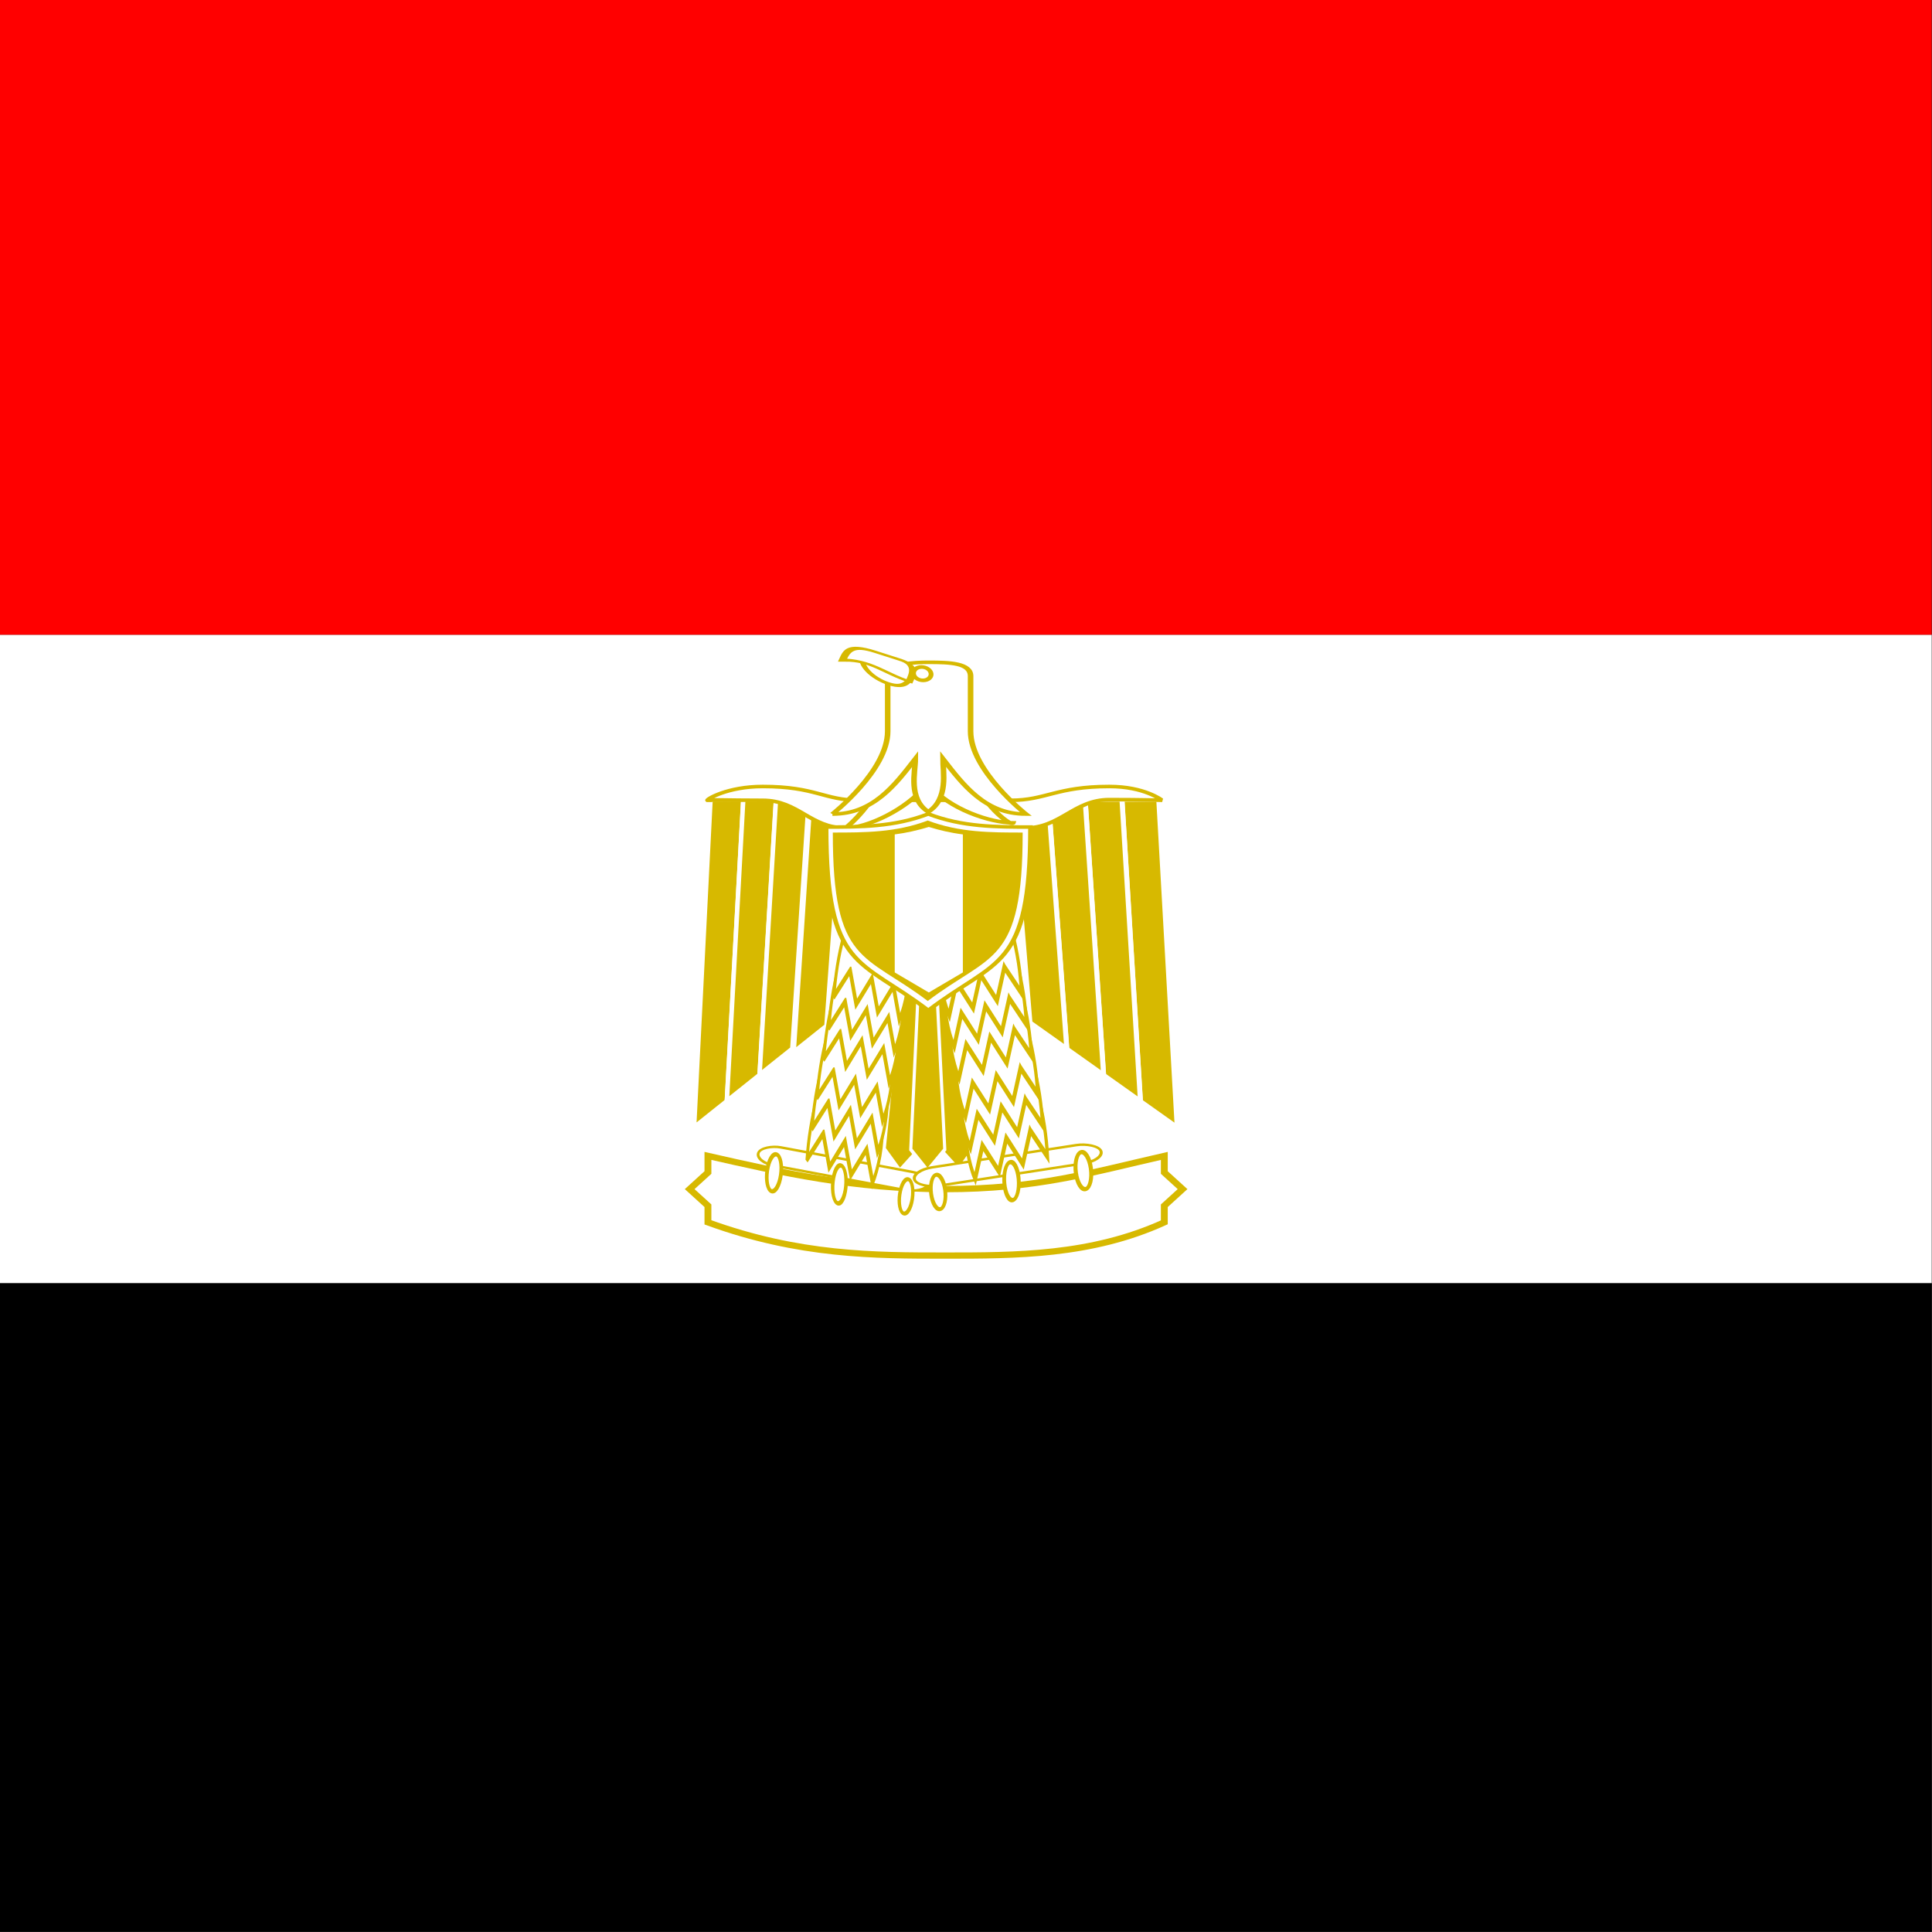 <svg version="1.1" width="512" height="512" xmlns="http://www.w3.org/2000/svg" id="svg1689">
 <rect width="100%" height="100%" fill="#333333" stroke="none"/>
 <defs id="defs1691">
  <clipPath clipPathUnits="userSpaceOnUse" id="clipPath5515">
   <rect x="124.02" y="-0" width="496.06" height="496.06" fill-opacity="0.67" id="rect5517"></rect>
  </clipPath>
 </defs>
 <g transform="matrix(1.032 0 0 1.032 -128 0)" clip-path="url(#clipPath5515)" id="flag">
  <g fill-rule="evenodd" id="g973">
   <rect fill="#fff" stroke-width="1pt" x="0" y="162.99" width="744.09" height="166.54" id="rect1801"></rect>
   <rect stroke-width="1pt" x="0" y="329.53" width="744.09" height="166.54" id="rect1800"></rect>
   <rect fill="#f00" stroke-width="1pt" x="0" y="-0" width="744.09" height="162.99" id="rect1802"></rect>
   <g transform="translate(23.212 409.22)" id="g827">
    <path fill="#d7b900" stroke-width="1pt" stroke="#fff" transform="matrix(.606 -.032 .057 .759 164.05 95.207)" d="m322.44-322.44h7.087l3.75 60.236-7.294 7.087-7.086-7.087 3.543-60.236z" id="path725"></path>
    <path fill="#d7b900" stroke-width="1pt" stroke="#fff" transform="matrix(.606 .023 -.041 .759 123.88 77.449)" d="m322.44-322.44h7.087l3.75 60.236-7.294 7.087-7.086-7.087 3.543-60.236z" id="path726"></path>
    <g fill="#d7b900" stroke-width="4.824" stroke="#fff" transform="matrix(1.267 0 0 1.031 -115.19 8.206)" id="g720">
     <path transform="matrix(-.211 0 0 .184 442.73 -252.58)" d="m177.16 255.12-17.716 442.91 35.433-35.434 17.716-407.48h-35.433z" id="path1700"></path>
     <path transform="matrix(-.211 0 0 .184 435.27 -259.11)" d="m177.16 290.55-17.717 407.48 35.433-35.434 17.717-372.05h-35.433z" id="path1701"></path>
     <path transform="matrix(-.211 0 0 .184 427.81 -265.63)" d="m177.17 325.98-17.718 372.05 35.433-35.434 17.718-336.61h-35.433z" id="path1702"></path>
     <path transform="matrix(-.211 0 0 .184 420.35 -272.16)" d="m177.16 361.42-17.717 336.62 35.433-35.434 17.717-301.18h-35.433z" id="path1703"></path>
    </g>
    <g fill="#d7b900" stroke-width="4.824" stroke="#fff" transform="matrix(1.127 0 0 1.031 -62.209 8.148)" id="g715">
     <path transform="matrix(.211 0 0 .184 269.17 -252.58)" d="m177.16 255.12-17.716 442.91 35.433-35.434 17.716-407.48h-35.433z" id="path1696"></path>
     <path transform="matrix(.211 0 0 .184 276.63 -259.11)" d="m177.16 290.55-17.717 407.48 35.433-35.434 17.717-372.05h-35.433z" id="path1697"></path>
     <path transform="matrix(.211 0 0 .184 284.08 -265.63)" d="m177.17 325.98-17.717 372.05 35.433-35.434 17.717-336.61h-35.433z" id="path1698"></path>
     <path transform="matrix(.211 0 0 .184 291.86 -271.3)" d="m177.16 361.42-17.716 336.62 35.433-35.434 17.716-301.18h-35.433z" id="path1699"></path>
    </g>
    <path fill="#fff" stroke-width="4.824" stroke="#d7b900" transform="matrix(.256 0 0 .19 236.01 -252.36)" d="m181.73 256.05c-1.004-1.312 19.847-18.646 55.28-18.646 53.15 0 61.307 18.646 96.741 18.646h152.02c35.433 0 45.723-18.646 98.872-18.646 35.433 0 52.168 18.293 53.149 18.646 0 0-17.716-0.93-53.149-0.93s-49.3 39.04-85.052 38.222c-26.788 0.818-144.23 0-179.66 0-35.433 0-47.486-37.292-82.92-37.292-35.433 0-56.284-1.312-55.28 0z" id="path1704"></path>
    <path fill="#fff" stroke-width="1pt" stroke="#d7b900" transform="matrix(1.323 0 0 1.204 -129.91 19.854)" d="m400.39-109.84v3.543l3.543 3.543-3.543 3.543v3.543c-14.174 7.087-28.849 7.087-42.52 7.087-13.67 0-28.346 0-46.063-7.087v-3.543l-3.543-3.543 3.543-3.543v-3.543c14.173 3.543 28.347 7.086 46.063 7.086 17.717 0 28.347-3.543 42.52-7.086z" id="path709"></path>
    <g fill="#fff" stroke="#d7b900" transform="matrix(-1.063 .285 .305 .992 760.82 -100.29)" id="g695">
     <rect stroke-width=".623" x="-73.159" y="-406.53" width="4.789" height="40.13" ry="4.505" rx="2.395" transform="matrix(-.564 -.826 -.888 .459 0 0)" id="rect696"></rect>
     <g stroke-width="4.713" transform="matrix(-.1 .038 .094 .227 362.02 -256.85)" id="g697">
      <path transform="matrix(1.376 .175 -.142 1.707 -97.886 -514.14)" d="m318.9 574.02 17.716 17.716 17.717-17.716 17.716 17.716 17.717-17.716 17.716 17.716c5.257-9.426 7.092-22.888-0.112-36.519-36.185-13.818-68.824-12.643-107.18 1.188-3.087 11.031-2.975 23.928 0 35.433l18.709-17.818z" id="path698"></path>
      <path transform="matrix(1.376 .175 -.142 1.707 -95.127 -545.97)" d="m318.9 574.02 17.716 17.716 17.717-17.716 17.716 17.716 17.717-17.716 17.716 17.716c5.257-9.426 7.092-22.888-0.112-36.519-36.185-13.818-68.824-12.643-107.18 1.188-3.087 11.031-2.975 23.928 0 35.433l18.709-17.818z" id="path699"></path>
      <path transform="matrix(1.376 .175 -.142 1.707 -92.368 -577.8)" d="m318.9 574.02 17.716 17.716 17.717-17.716 17.716 17.716 17.717-17.716 17.716 17.716c5.257-9.426 7.092-22.888-0.112-36.519-36.185-13.818-68.824-12.643-107.18 1.188-3.087 11.031-2.975 23.928 0 35.433l18.709-17.818z" id="path700"></path>
      <path transform="matrix(1.376 .175 -.142 1.707 -88.229 -617.12)" d="m318.9 574.02 17.716 17.716 17.717-17.716 17.716 17.716 17.717-17.716 17.716 17.716c5.257-9.426 7.092-22.888-0.112-36.519-36.185-13.818-68.824-12.643-107.18 1.188-3.087 11.031-2.975 23.928 0 35.433l18.709-17.818z" id="path701"></path>
      <path transform="matrix(1.376 .175 -.142 1.707 -85.47 -648.94)" d="m318.9 574.02 17.716 17.716 17.717-17.716 17.716 17.716 17.717-17.716 17.716 17.716c5.257-9.426 7.092-22.888-0.112-36.519-36.185-13.818-68.824-12.643-107.18 1.188-3.087 11.031-2.975 23.928 0 35.433l18.709-17.818z" id="path702"></path>
      <path transform="matrix(1.376 .175 -.142 1.707 -82.711 -680.77)" d="m318.9 574.02 17.716 17.716 17.717-17.716 17.716 17.716 17.717-17.716 17.716 17.716c5.257-9.426 7.092-22.888-0.112-36.519-36.185-13.818-68.824-12.643-107.18 1.188-3.087 11.031-2.975 23.928 0 35.433l18.709-17.818z" id="path703"></path>
     </g>
     <path stroke-width="1pt" transform="matrix(0.498 -.385 .291 .659 228.03 87.159)" d="m345.63-96.125c0 3.279-1.119 5.938-2.5 5.938s-2.5-2.658-2.5-5.938 1.119-5.938 2.5-5.938 2.5 2.658 2.5 5.938z" id="path704"></path>
     <path stroke-width="1pt" transform="matrix(0.498 -.43 .291 .736 242.09 102.86)" d="m345.63-96.125c0 3.279-1.119 5.938-2.5 5.938s-2.5-2.658-2.5-5.938 1.119-5.938 2.5-5.938 2.5 2.658 2.5 5.938z" id="path705"></path>
     <path stroke-width="1pt" transform="matrix(.535 -.415 .312 .71 245.2 88.253)" d="m345.63-96.125c0 3.279-1.119 5.938-2.5 5.938s-2.5-2.658-2.5-5.938 1.119-5.938 2.5-5.938 2.5 2.658 2.5 5.938z" id="path706"></path>
    </g>
    <path fill="#fff" stroke-width="4.824" stroke="#d7b900" transform="matrix(.308 0 0 .19 235.41 -246.38)" d="m268.29 261.84s32.89-42.159 32.89-95.309c0 0.001 70.866 0.001 70.866 0 0 53.15 34.308 95.309 35.434 88.584-17.717 0-53.15-17.717-70.866-53.15-17.716 35.434-50.608 59.875-68.324 59.875z" id="path1751"></path>
    <path fill="#fff" stroke-width="4.824" stroke="#d7b900" transform="matrix(.296 0 0 .19 239.56 -245.85)" d="m253.46 240.41s47.939-58.726 47.939-111.88v-74.584c0-17.717 23.97-18.646 35.955-18.646 17.717 0 35.954 0.929 35.954 18.646v74.584c0 53.149 47.94 111.88 47.94 111.88-35.433 0-54.193-39.151-71.909-74.584 0 17.717 4.993 53.862-12.724 71.579-17.716-17.717-11.246-53.862-11.246-71.579-17.717 35.433-36.475 74.584-71.909 74.584z" id="path1750"></path>
    <path fill="#fff" stroke-width="5.909" stroke="#d7b900" transform="matrix(.242 .077 -.054 .118 258.11 -271.54)" d="m283.12 77.953h53.149c0 17.716 0 35.433-17.716 35.433-17.717 0-35.433-17.717-35.433-35.433z" id="path1756"></path>
    <path fill="#fff" stroke-width="4.824" stroke="#d7b900" transform="matrix(.363 .116 -.054 .118 267.48 -266.15)" d="m183.96 42.52c11.811 0 11.811 17.716 11.811 35.433-17.716 0-29.528-17.717-47.244 0 0-19.559 0-35.433 17.716-35.433h17.717z" id="path1754"></path>
    <path fill="#fff" stroke-width="4.824" stroke="#d7b900" transform="matrix(.242 .077 -.081 .178 263.94 -273.76)" d="m336.61 69.094c0 4.892-3.966 8.858-8.858 8.858s-8.858-3.966-8.858-8.858 3.966-8.858 8.858-8.858 8.858 3.966 8.858 8.858z" id="path1757"></path>
    <path fill="#d7b900" stroke-width="1pt" stroke="#fff" transform="matrix(.607 0 0 .76 141.13 85.239)" d="m322.44-322.44h7.087l3.75 60.236-7.294 7.087-7.086-7.087 3.543-60.236z" id="path710"></path>
    <g fill="#fff" stroke="#d7b900" transform="matrix(1.159 .303 -.356 .987 -126.74 -108.64)" id="g683">
     <rect stroke-width=".623" x="-73.159" y="-406.53" width="4.789" height="40.13" ry="4.505" rx="2.395" transform="matrix(-.564 -.826 -.888 .459 0 0)" id="rect1764"></rect>
     <g stroke-width="4.713" transform="matrix(-.1 .038 .094 .227 362.02 -256.85)" id="g673">
      <path transform="matrix(1.376 .175 -.142 1.707 -97.886 -514.14)" d="m318.9 574.02 17.716 17.716 17.717-17.716 17.716 17.716 17.717-17.716 17.716 17.716c5.257-9.426 7.092-22.888-0.112-36.519-36.185-13.818-68.824-12.643-107.18 1.188-3.087 11.031-2.975 23.928 0 35.433l18.709-17.818z" id="path674"></path>
      <path transform="matrix(1.376 .175 -.142 1.707 -95.127 -545.97)" d="m318.9 574.02 17.716 17.716 17.717-17.716 17.716 17.716 17.717-17.716 17.716 17.716c5.257-9.426 7.092-22.888-0.112-36.519-36.185-13.818-68.824-12.643-107.18 1.188-3.087 11.031-2.975 23.928 0 35.433l18.709-17.818z" id="path675"></path>
      <path transform="matrix(1.376 .175 -.142 1.707 -92.368 -577.8)" d="m318.9 574.02 17.716 17.716 17.717-17.716 17.716 17.716 17.717-17.716 17.716 17.716c5.257-9.426 7.092-22.888-0.112-36.519-36.185-13.818-68.824-12.643-107.18 1.188-3.087 11.031-2.975 23.928 0 35.433l18.709-17.818z" id="path676"></path>
      <path transform="matrix(1.376 .175 -.142 1.707 -88.229 -617.12)" d="m318.9 574.02 17.716 17.716 17.717-17.716 17.716 17.716 17.717-17.716 17.716 17.716c5.257-9.426 7.092-22.888-0.112-36.519-36.185-13.818-68.824-12.643-107.18 1.188-3.087 11.031-2.975 23.928 0 35.433l18.709-17.818z" id="path677"></path>
      <path transform="matrix(1.376 .175 -.142 1.707 -85.47 -648.94)" d="m318.9 574.02 17.716 17.716 17.717-17.716 17.716 17.716 17.717-17.716 17.716 17.716c5.257-9.426 7.092-22.888-0.112-36.519-36.185-13.818-68.824-12.643-107.18 1.188-3.087 11.031-2.975 23.928 0 35.433l18.709-17.818z" id="path678"></path>
      <path transform="matrix(1.376 .175 -.142 1.707 -82.711 -680.77)" d="m318.9 574.02 17.716 17.716 17.717-17.716 17.716 17.716 17.717-17.716 17.716 17.716c5.257-9.426 7.092-22.888-0.112-36.519-36.185-13.818-68.824-12.643-107.18 1.188-3.087 11.031-2.975 23.928 0 35.433l18.709-17.818z" id="path679"></path>
     </g>
     <path stroke-width="1pt" transform="matrix(0.498 -.385 .291 .659 228.03 87.159)" d="m345.63-96.125c0 3.279-1.119 5.938-2.5 5.938s-2.5-2.658-2.5-5.938 1.119-5.938 2.5-5.938 2.5 2.658 2.5 5.938z" id="path680"></path>
     <path stroke-width="1pt" transform="matrix(0.498 -.43 .291 .736 242.09 102.86)" d="m345.63-96.125c0 3.279-1.119 5.938-2.5 5.938s-2.5-2.658-2.5-5.938 1.119-5.938 2.5-5.938 2.5 2.658 2.5 5.938z" id="path681"></path>
     <path stroke-width="1pt" transform="matrix(.535 -.415 .312 .71 245.2 88.253)" d="m345.63-96.125c0 3.279-1.119 5.938-2.5 5.938s-2.5-2.658-2.5-5.938 1.119-5.938 2.5-5.938 2.5 2.658 2.5 5.938z" id="path682"></path>
    </g>
    <g transform="matrix(1.17 0 0 1.032 -76.898 9.431)" id="g711">
     <path fill="#fff" stroke-width="4.824" stroke="#d7b900" transform="matrix(.211 0 0 .184 269.66 -253.34)" d="m301.18 290.55c0 194.88 35.433 177.17 106.3 248.03 70.866-70.866 106.3-53.15 106.3-248.03-35.434 0-70.867 0-106.3-17.716-35.432 17.716-70.866 17.716-106.3 17.716z" id="path1706"></path>
     <path fill="#d7b900" transform="matrix(.196 0 0 .169 275.65 -247.61)" d="m301.18 290.55c0 194.88 35.433 177.17 106.3 248.03 70.866-70.866 106.3-53.15 106.3-248.03-35.434 0-70.867 0-106.3-17.716-35.432 17.716-70.866 17.716-106.3 17.716z" id="path707"></path>
     <path fill="#fff" transform="matrix(.211 0 0 .155 269.77 -242.19)" d="m372.05 284.81v221.58l35.433 32.195 35.433-32.195v-221.58c-12.64-2.444-24.837-6.876-35.378-11.971-11.719 5.427-23.659 9.693-35.488 11.971z" id="path1709"></path>
    </g>
   </g>
  </g>
 </g>
</svg>
